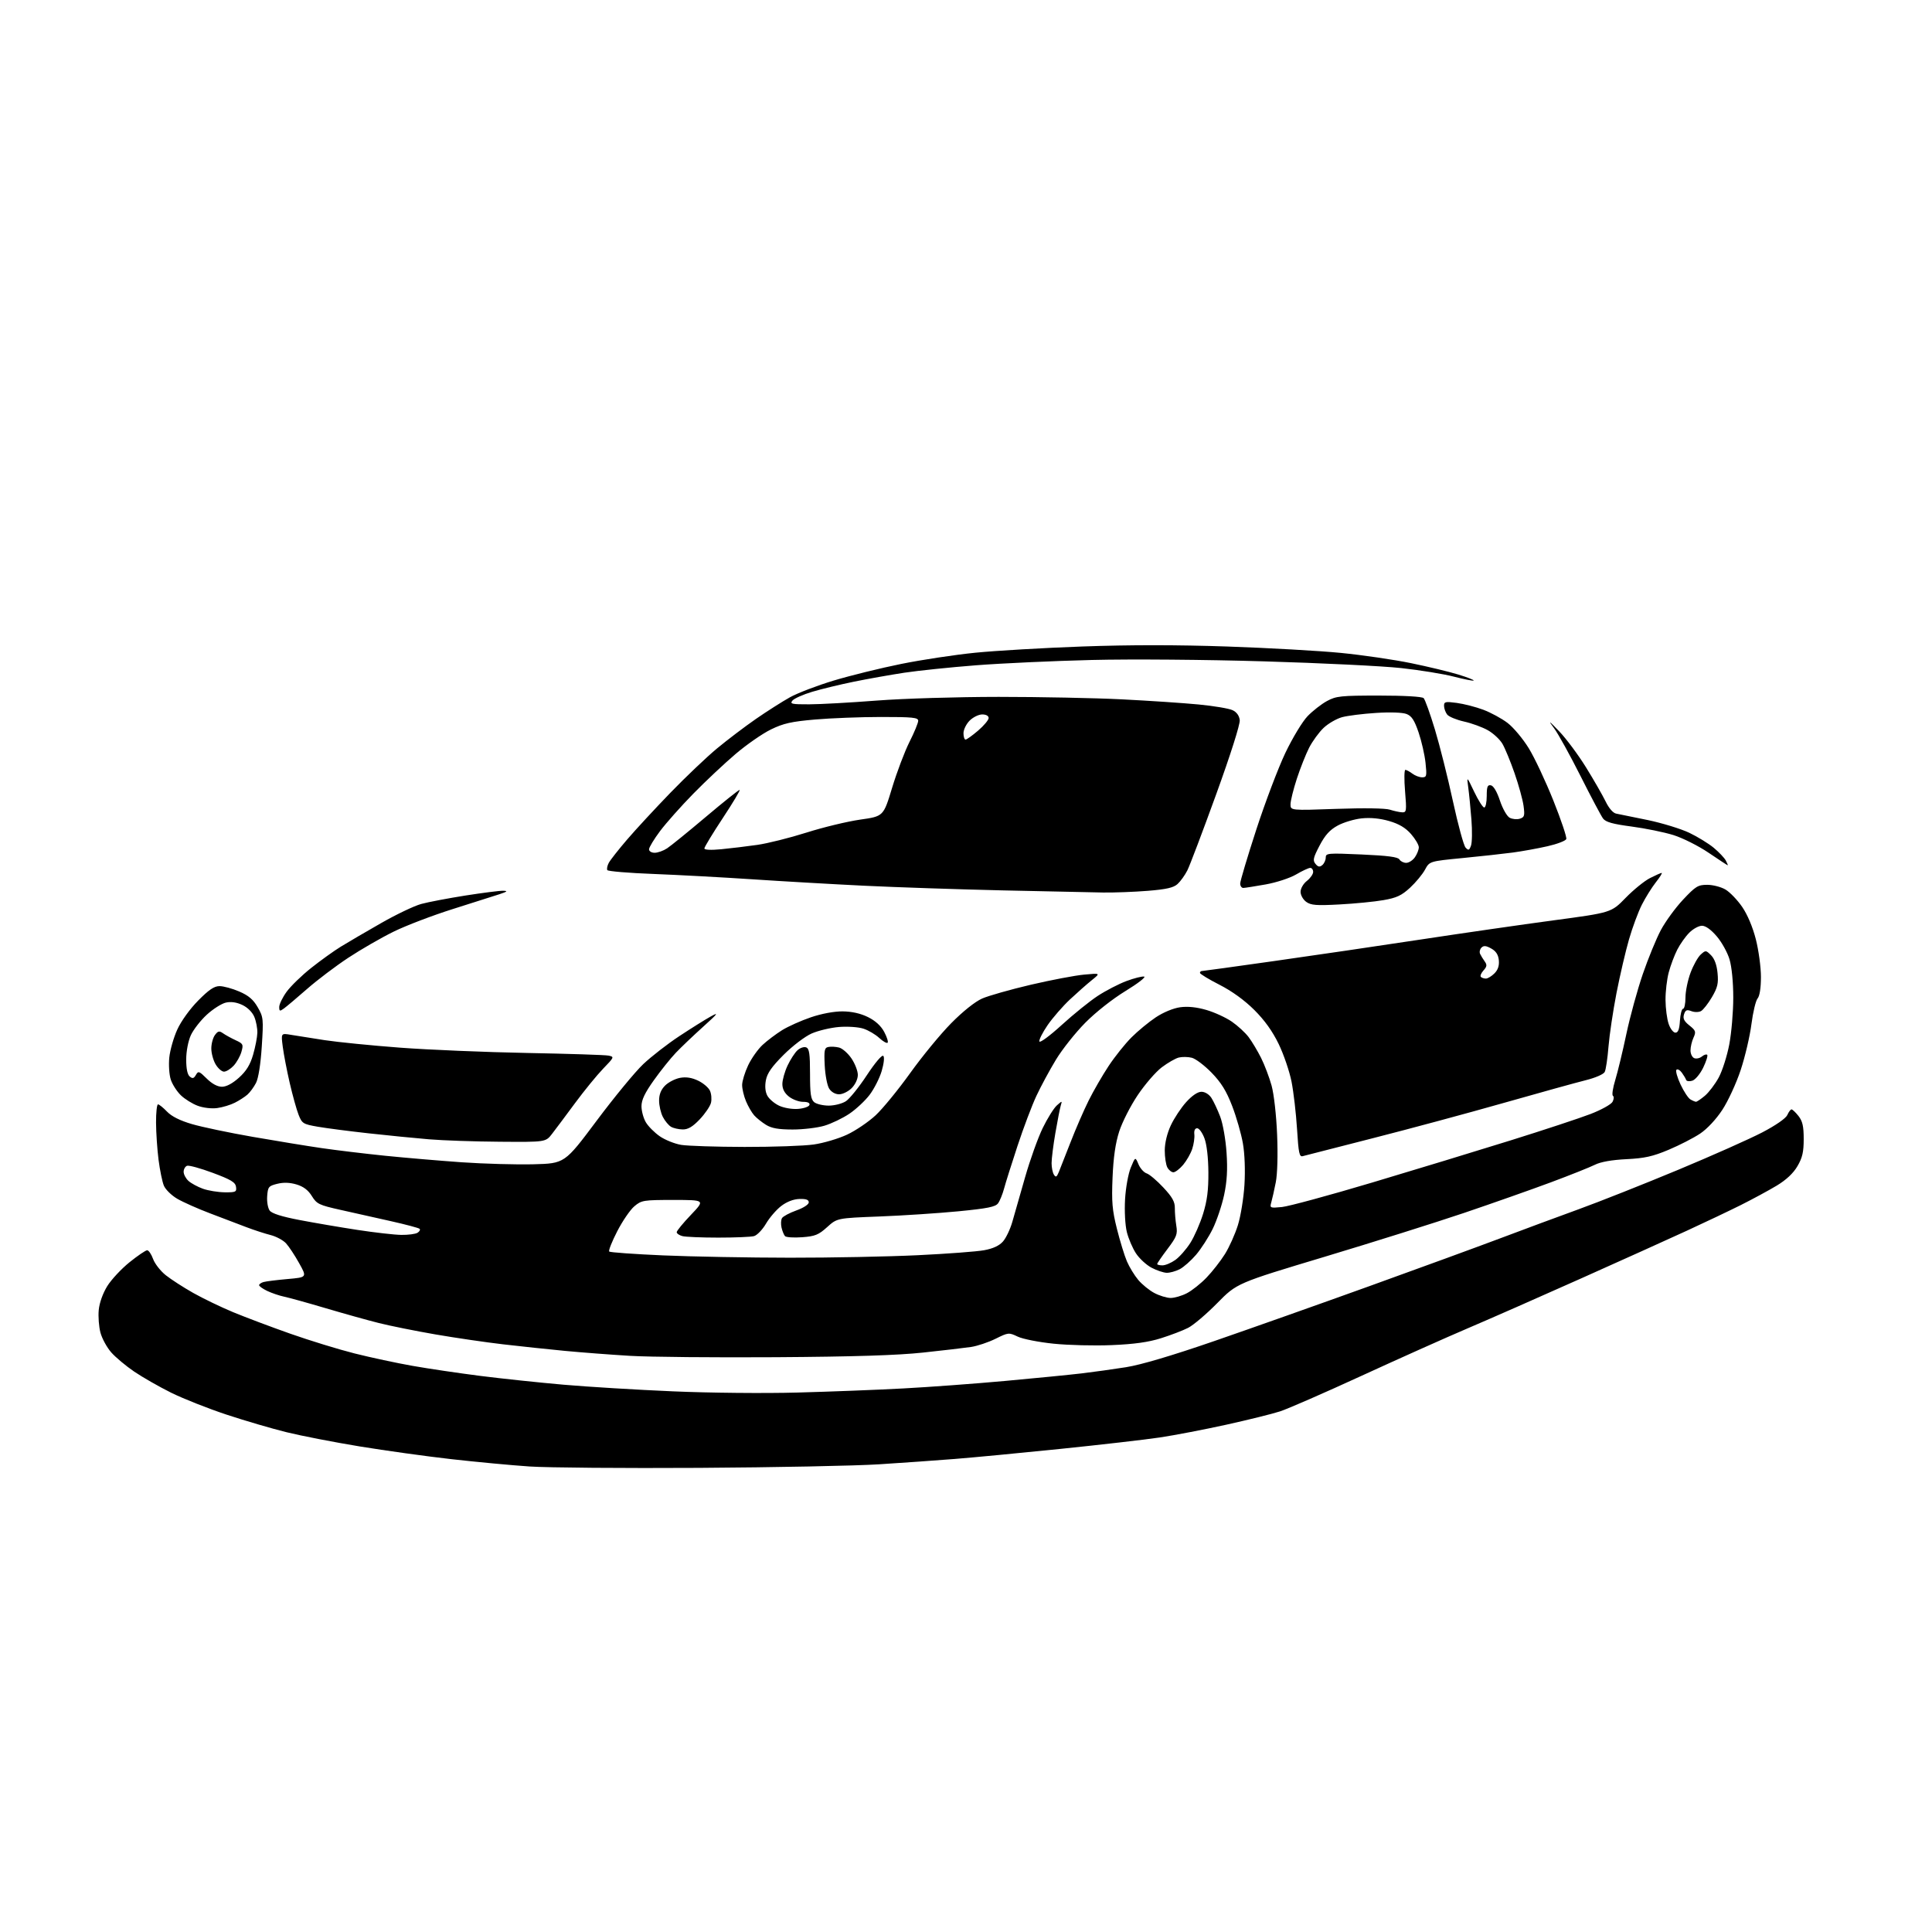 <?xml version="1.0" encoding="UTF-8" standalone="no"?>
<svg 
  version="1.1" 
  xmlns="http://www.w3.org/2000/svg" 
  xmlns:xlink="http://www.w3.org/1999/xlink" 
  xmlns:svg="http://www.w3.org/2000/svg"
  xmlns:rdf="http://www.w3.org/1999/02/22-rdf-syntax-ns#"
  xmlns:cc="http://creativecommons.org/ns#"
  xmlns:dc="http://purl.org/dc/elements/1.1/"
  viewBox="0 0 768 768"
  width="768"
  height="768"
>
<style>svg {background-color: white; }</style>"
<path stroke="none" fill="black" fill-rule="evenodd" d="M278.00,583.50C248.02,583.68 217.65,583.43 210.50,582.95C203.35,582.47 189.37,581.16 179.44,580.04C169.51,578.92 153.08,576.63 142.94,574.97C132.80,573.30 119.78,570.77 114.00,569.35C108.22,567.94 97.45,564.78 90.06,562.34C82.67,559.89 72.74,555.96 67.98,553.60C63.22,551.23 56.64,547.47 53.34,545.23C50.05,542.99 45.94,539.56 44.22,537.60C42.49,535.63 40.57,532.11 39.94,529.77C39.31,527.43 39.00,523.38 39.25,520.76C39.52,517.90 40.87,514.13 42.63,511.27C44.24,508.67 48.23,504.39 51.48,501.77C54.74,499.15 57.90,497.00 58.50,497.00C59.10,497.00 60.16,498.55 60.85,500.45C61.53,502.35 63.81,505.26 65.90,506.92C67.99,508.58 72.88,511.74 76.77,513.94C80.66,516.14 87.81,519.59 92.67,521.61C97.53,523.62 107.77,527.48 115.44,530.18C123.11,532.88 134.58,536.41 140.94,538.01C147.30,539.61 157.68,541.84 164.00,542.95C170.32,544.07 182.47,545.86 191.00,546.95C199.53,548.03 214.38,549.60 224.00,550.44C233.62,551.28 253.20,552.47 267.50,553.08C282.01,553.71 303.88,553.92 317.00,553.56C329.93,553.21 348.82,552.48 359.00,551.93C369.18,551.39 387.40,550.05 399.50,548.95C411.60,547.85 425.32,546.49 430.00,545.94C434.68,545.38 442.61,544.28 447.64,543.48C453.55,542.54 465.89,538.89 482.64,533.11C496.86,528.20 524.70,518.35 544.50,511.21C564.30,504.07 587.70,495.52 596.50,492.20C605.30,488.87 619.25,483.71 627.50,480.71C635.75,477.72 653.52,470.67 667.00,465.06C680.48,459.45 695.55,452.74 700.50,450.16C705.92,447.33 709.89,444.57 710.49,443.23C711.03,442.00 711.78,441.00 712.16,441.00C712.54,441.00 713.79,442.19 714.93,443.63C716.54,445.69 717.00,447.71 717.00,452.80C717.00,457.95 716.48,460.22 714.50,463.59C712.85,466.41 710.06,469.02 706.25,471.32C703.09,473.22 696.67,476.69 692.00,479.03C687.33,481.36 677.65,485.96 670.50,489.25C663.35,492.54 644.45,501.07 628.50,508.20C612.55,515.34 592.30,524.25 583.50,528.00C574.70,531.75 555.58,540.31 541.00,547.01C526.42,553.71 511.97,560.02 508.88,561.03C505.79,562.04 496.12,564.43 487.38,566.36C478.65,568.28 466.77,570.56 461.00,571.42C455.23,572.28 437.45,574.33 421.50,575.96C405.55,577.60 386.65,579.40 379.50,579.96C372.35,580.53 358.85,581.48 349.50,582.08C340.15,582.68 307.98,583.32 278.00,583.50zM308.50,539.51C284.30,539.67 258.20,539.43 250.50,538.97C242.80,538.51 231.10,537.62 224.50,536.99C217.90,536.36 206.88,535.19 200.00,534.39C193.12,533.59 181.01,531.82 173.08,530.45C165.14,529.08 155.02,527.04 150.58,525.92C146.13,524.81 136.65,522.16 129.50,520.04C122.35,517.92 114.93,515.86 113.00,515.46C111.08,515.06 108.04,514.03 106.25,513.18C104.46,512.33 103.00,511.29 103.00,510.88C103.00,510.47 103.79,509.91 104.75,509.63C105.71,509.35 110.00,508.82 114.28,508.44C122.06,507.76 122.06,507.76 118.91,502.13C117.19,499.03 114.84,495.48 113.70,494.24C112.56,493.00 109.80,491.52 107.57,490.95C105.33,490.39 101.03,488.99 98.00,487.84C94.97,486.68 88.47,484.21 83.54,482.34C78.62,480.48 72.72,477.85 70.43,476.51C68.14,475.17 65.76,472.82 65.13,471.29C64.50,469.75 63.55,465.12 63.02,461.00C62.50,456.88 62.05,450.24 62.03,446.25C62.01,442.26 62.37,439.00 62.81,439.00C63.26,439.00 64.86,440.29 66.38,441.87C68.21,443.78 71.55,445.46 76.32,446.85C80.27,448.01 91.15,450.29 100.50,451.92C109.85,453.55 122.22,455.57 128.00,456.41C133.78,457.25 145.03,458.60 153.00,459.42C160.97,460.23 174.70,461.40 183.50,462.02C192.30,462.63 205.12,462.99 211.99,462.82C224.47,462.50 224.47,462.50 237.18,445.50C244.17,436.15 252.51,426.02 255.71,423.00C258.91,419.98 265.34,414.98 270.01,411.90C274.68,408.82 280.30,405.30 282.50,404.08C285.88,402.20 285.42,402.84 279.50,408.16C275.65,411.63 270.78,416.27 268.67,418.48C266.56,420.69 262.62,425.61 259.92,429.41C256.32,434.46 255.00,437.24 255.00,439.75C255.00,441.64 255.78,444.51 256.73,446.12C257.68,447.73 260.17,450.23 262.27,451.69C264.37,453.14 268.20,454.68 270.79,455.11C273.38,455.53 284.73,455.90 296.00,455.92C307.27,455.94 319.65,455.51 323.50,454.95C327.35,454.40 333.30,452.64 336.72,451.04C340.15,449.44 345.27,445.96 348.11,443.32C350.94,440.67 357.13,433.10 361.86,426.50C366.59,419.90 373.90,411.01 378.11,406.75C382.74,402.05 387.60,398.18 390.40,396.94C392.94,395.82 401.66,393.35 409.76,391.45C417.87,389.56 427.43,387.74 431.00,387.42C437.50,386.82 437.50,386.82 434.00,389.64C432.07,391.19 428.17,394.64 425.31,397.31C422.46,399.99 418.47,404.57 416.45,407.50C414.43,410.44 412.96,413.37 413.17,414.01C413.39,414.66 417.37,411.71 422.03,407.46C426.69,403.22 433.13,398.01 436.35,395.90C439.57,393.79 444.71,391.13 447.76,389.99C450.81,388.85 453.99,388.04 454.81,388.21C455.64,388.37 452.31,390.95 447.41,393.94C442.22,397.11 435.54,402.38 431.39,406.58C427.48,410.54 422.24,417.14 419.75,421.25C417.25,425.37 413.76,431.83 411.99,435.62C410.22,439.40 406.84,448.35 404.48,455.50C402.12,462.65 399.71,470.31 399.12,472.53C398.52,474.75 397.46,477.36 396.75,478.33C395.71,479.75 392.59,480.38 380.98,481.51C373.01,482.28 358.91,483.21 349.63,483.57C332.76,484.22 332.76,484.22 328.80,487.80C325.38,490.89 324.00,491.44 318.84,491.82C315.55,492.06 312.49,491.86 312.05,491.38C311.62,490.89 310.99,489.37 310.67,487.99C310.35,486.61 310.44,484.91 310.87,484.20C311.31,483.50 313.88,482.13 316.58,481.16C319.41,480.15 321.50,478.79 321.50,477.95C321.50,476.92 320.42,476.53 317.78,476.61C315.41,476.68 312.77,477.70 310.55,479.40C308.62,480.87 305.90,484.03 304.49,486.43C303.09,488.82 300.94,491.05 299.72,491.38C298.50,491.71 292.10,491.97 285.50,491.97C278.90,491.97 272.49,491.70 271.25,491.37C270.01,491.04 269.00,490.34 269.00,489.81C269.00,489.28 271.54,486.18 274.65,482.93C280.30,477.00 280.30,477.00 267.73,477.00C255.76,477.00 255.01,477.12 252.17,479.51C250.53,480.89 247.46,485.36 245.36,489.45C243.26,493.53 241.82,497.16 242.17,497.51C242.52,497.85 252.19,498.54 263.65,499.04C275.12,499.53 297.77,499.95 314.00,499.96C330.23,499.98 353.05,499.53 364.73,498.97C376.41,498.41 388.34,497.52 391.23,496.98C394.77,496.33 397.22,495.19 398.70,493.51C399.91,492.14 401.57,488.65 402.40,485.76C403.23,482.87 405.52,474.88 407.48,468.00C409.44,461.12 412.60,452.32 414.48,448.44C416.37,444.56 418.90,440.51 420.09,439.44C422.25,437.52 422.26,437.52 421.66,439.50C421.33,440.60 420.37,445.50 419.53,450.38C418.69,455.27 418.01,460.67 418.02,462.38C418.02,464.10 418.44,466.15 418.95,466.95C419.69,468.12 420.06,467.92 420.88,465.95C421.44,464.60 423.55,459.23 425.58,454.00C427.61,448.77 430.83,441.35 432.75,437.50C434.66,433.65 438.24,427.47 440.69,423.76C443.14,420.05 447.23,414.93 449.78,412.38C452.32,409.83 456.69,406.24 459.47,404.39C462.46,402.41 466.42,400.77 469.12,400.40C472.16,399.98 475.66,400.34 479.54,401.47C482.75,402.40 487.31,404.49 489.66,406.11C492.01,407.73 495.03,410.50 496.36,412.28C497.69,414.05 499.91,417.77 501.31,420.55C502.70,423.33 504.57,428.28 505.48,431.55C506.41,434.94 507.36,443.31 507.67,451.00C508.01,459.08 507.79,466.71 507.14,470.00C506.54,473.02 505.75,476.58 505.37,477.89C504.71,480.22 504.82,480.27 509.60,479.81C512.29,479.54 528.45,475.16 545.50,470.07C562.55,464.98 587.30,457.44 600.50,453.32C613.70,449.20 627.99,444.48 632.25,442.84C636.52,441.20 640.46,439.01 641.01,437.99C641.56,436.96 641.63,435.89 641.16,435.60C640.70,435.31 641.12,432.47 642.10,429.29C643.07,426.11 645.06,417.88 646.51,411.00C647.97,404.12 650.90,393.43 653.03,387.23C655.16,381.02 658.39,373.16 660.20,369.75C662.02,366.33 665.99,360.88 669.04,357.63C674.05,352.30 674.98,351.73 678.66,351.73C680.90,351.73 684.16,352.57 685.91,353.61C687.66,354.64 690.64,357.74 692.53,360.49C694.65,363.58 696.74,368.53 697.98,373.41C699.09,377.76 700.00,384.48 700.00,388.33C700.00,392.73 699.50,395.93 698.66,396.92C697.93,397.79 696.83,402.39 696.22,407.14C695.61,411.90 693.69,420.09 691.95,425.35C690.21,430.60 686.92,437.74 684.64,441.20C682.17,444.96 678.62,448.76 675.82,450.63C673.25,452.35 667.62,455.24 663.32,457.05C657.00,459.71 653.78,460.43 646.50,460.79C640.69,461.08 636.26,461.87 634.00,463.01C632.08,463.97 624.20,467.12 616.50,469.99C608.80,472.86 593.27,478.33 582.00,482.15C570.73,485.96 545.79,493.81 526.59,499.58C491.68,510.07 491.68,510.07 483.89,517.99C479.60,522.35 474.39,526.78 472.30,527.84C470.21,528.91 465.35,530.76 461.50,531.97C456.53,533.54 450.88,534.33 442.00,534.70C435.12,535.00 424.70,534.74 418.84,534.14C412.98,533.54 406.55,532.28 404.57,531.33C401.02,529.64 400.85,529.66 395.73,532.19C392.85,533.61 388.48,535.07 386.00,535.44C383.52,535.81 374.98,536.81 367.00,537.66C356.77,538.76 339.54,539.30 308.50,539.51zM465.29,515.96C466.82,515.98 469.75,515.14 471.79,514.08C473.83,513.03 477.37,510.22 479.65,507.83C481.94,505.45 485.22,501.25 486.94,498.50C488.66,495.75 490.98,490.57 492.09,487.00C493.20,483.43 494.37,476.21 494.69,470.96C495.04,465.22 494.80,458.66 494.07,454.51C493.41,450.71 491.49,444.02 489.80,439.64C487.49,433.65 485.46,430.37 481.62,426.41C478.80,423.52 475.26,420.84 473.75,420.47C472.24,420.09 469.91,420.06 468.58,420.39C467.25,420.73 464.21,422.47 461.83,424.27C459.45,426.06 455.15,431.03 452.28,435.30C449.41,439.56 446.09,446.08 444.90,449.78C443.41,454.41 442.59,460.09 442.26,468.05C441.85,477.75 442.12,481.00 443.99,488.46C445.21,493.34 447.00,499.17 447.97,501.42C448.93,503.67 450.96,506.99 452.48,508.80C454.00,510.60 456.88,512.94 458.87,513.99C460.87,515.05 463.76,515.93 465.29,515.96zM463.80,505.96C462.53,505.93 459.81,505.02 457.75,503.93C455.68,502.84 452.90,500.27 451.56,498.22C450.21,496.18 448.58,492.35 447.93,489.73C447.26,486.99 446.96,481.44 447.23,476.73C447.49,472.18 448.51,466.55 449.50,464.15C451.30,459.80 451.30,459.80 452.56,462.80C453.25,464.46 454.72,466.09 455.81,466.44C456.90,466.78 459.88,469.30 462.43,472.03C466.02,475.87 467.05,477.71 467.02,480.24C467.00,482.03 467.26,485.19 467.60,487.26C468.15,490.59 467.74,491.66 464.11,496.47C461.85,499.46 460.00,502.16 460.00,502.46C460.00,502.76 460.94,503.00 462.10,503.00C463.25,503.00 465.55,502.03 467.21,500.85C468.88,499.66 471.55,496.63 473.16,494.10C474.77,491.57 477.06,486.35 478.25,482.50C479.86,477.29 480.40,473.07 480.35,466.00C480.31,460.18 479.71,454.95 478.79,452.50C477.97,450.30 476.67,448.50 475.90,448.50C475.01,448.50 474.60,449.39 474.77,450.93C474.92,452.26 474.54,454.86 473.93,456.70C473.33,458.54 471.70,461.39 470.33,463.03C468.95,464.66 467.20,466.00 466.45,466.00C465.69,466.00 464.60,465.13 464.04,464.07C463.47,463.00 463.00,459.96 463.01,457.32C463.02,454.35 463.94,450.52 465.41,447.36C466.73,444.53 469.48,440.37 471.52,438.11C473.87,435.51 476.10,434.00 477.59,434.00C478.99,434.00 480.60,434.99 481.55,436.43C482.42,437.77 484.00,441.12 485.05,443.88C486.12,446.71 487.22,452.95 487.57,458.20C488.03,464.94 487.76,469.56 486.61,475.00C485.73,479.12 483.69,485.20 482.07,488.50C480.45,491.80 477.47,496.42 475.46,498.78C473.45,501.13 470.52,503.72 468.95,504.53C467.38,505.34 465.06,505.98 463.80,505.96zM159.50,490.89C162.25,490.93 165.16,490.55 165.97,490.04C166.78,489.53 167.16,488.83 166.81,488.48C166.47,488.13 161.30,486.76 155.34,485.42C149.38,484.08 140.36,482.06 135.29,480.93C126.82,479.04 125.92,478.60 123.97,475.46C122.52,473.10 120.63,471.67 117.90,470.85C115.22,470.05 112.73,469.96 110.22,470.58C106.78,471.43 106.48,471.80 106.21,475.50C106.04,477.70 106.49,480.28 107.21,481.23C108.07,482.38 112.01,483.63 119.03,484.97C124.82,486.08 135.17,487.85 142.03,488.90C148.89,489.95 156.75,490.85 159.50,490.89zM89.32,473.96C93.74,474.00 94.11,473.82 93.82,471.77C93.56,469.98 91.79,468.91 84.59,466.23C79.69,464.40 75.08,463.14 74.34,463.42C73.60,463.71 73.00,464.78 73.00,465.81C73.00,466.85 73.87,468.48 74.93,469.44C76.00,470.40 78.58,471.80 80.68,472.55C82.78,473.30 86.67,473.93 89.32,473.96zM517.89,459.58C516.51,459.98 516.19,458.45 515.59,448.77C515.20,442.57 514.22,434.12 513.41,430.00C512.59,425.88 510.29,419.12 508.29,415.00C505.83,409.92 502.69,405.54 498.58,401.45C494.70,397.59 489.70,393.97 484.75,391.45C480.49,389.28 477.01,387.16 477.00,386.75C477.00,386.34 477.34,386.00 477.75,386.00C478.16,386.00 491.10,384.21 506.50,382.03C521.90,379.85 548.00,376.02 564.50,373.51C581.00,371.00 604.85,367.56 617.50,365.86C640.50,362.78 640.50,362.78 646.18,356.95C649.30,353.74 653.67,350.19 655.89,349.06C658.10,347.93 660.20,347.00 660.54,347.00C660.89,347.00 659.84,348.69 658.21,350.75C656.59,352.81 654.08,356.84 652.64,359.69C651.20,362.55 648.91,368.72 647.56,373.40C646.20,378.09 643.96,387.70 642.58,394.76C641.21,401.83 639.78,411.41 639.40,416.05C639.03,420.70 638.36,425.23 637.90,426.12C637.42,427.05 634.18,428.45 630.28,429.42C626.55,430.35 611.80,434.43 597.50,438.50C583.20,442.57 559.80,448.87 545.50,452.51C531.20,456.15 518.78,459.33 517.89,459.58zM198.71,453.86C188.69,453.79 176.00,453.35 170.50,452.89C165.00,452.43 154.20,451.36 146.50,450.51C138.80,449.66 129.72,448.48 126.32,447.89C120.50,446.88 120.06,446.61 118.70,443.16C117.90,441.15 116.32,435.45 115.17,430.50C114.03,425.55 112.78,419.07 112.40,416.09C111.70,410.69 111.70,410.69 115.60,411.35C117.75,411.72 123.78,412.67 129.00,413.47C134.22,414.26 147.72,415.61 159.00,416.46C170.28,417.31 193.00,418.26 209.50,418.57C226.00,418.88 240.58,419.35 241.91,419.62C244.24,420.10 244.19,420.24 239.77,424.81C237.28,427.39 232.25,433.55 228.59,438.50C224.94,443.45 220.81,448.96 219.43,450.75C216.91,454.00 216.91,454.00 198.71,453.86zM271.40,448.97C269.81,448.95 267.71,448.48 266.75,447.92C265.79,447.36 264.32,445.60 263.50,444.00C262.67,442.40 262.00,439.48 262.00,437.50C262.00,435.05 262.76,433.15 264.39,431.52C265.70,430.21 268.36,428.84 270.29,428.47C272.71,428.02 274.95,428.36 277.50,429.57C279.53,430.53 281.65,432.34 282.22,433.58C282.79,434.83 282.97,437.00 282.62,438.40C282.26,439.80 280.25,442.75 278.14,444.97C275.35,447.90 273.52,448.99 271.40,448.97zM315.07,449.00C309.45,448.99 306.73,448.51 304.50,447.14C302.85,446.12 300.73,444.42 299.79,443.36C298.85,442.30 297.38,439.77 296.54,437.75C295.69,435.72 295.00,432.81 295.01,431.28C295.02,429.75 296.09,426.25 297.39,423.50C298.69,420.75 301.27,417.09 303.13,415.37C304.98,413.65 308.49,411.01 310.91,409.50C313.34,408.00 318.48,405.70 322.34,404.39C326.55,402.95 331.58,402.02 334.93,402.04C338.58,402.07 342.05,402.84 345.00,404.29C347.97,405.75 350.17,407.76 351.48,410.19C352.56,412.22 353.18,414.16 352.84,414.50C352.50,414.83 351.00,413.98 349.51,412.60C348.03,411.22 345.21,409.56 343.26,408.92C341.27,408.26 337.01,407.97 333.54,408.24C330.15,408.52 325.24,409.69 322.62,410.84C319.97,412.02 315.07,415.75 311.51,419.30C306.79,424.02 304.97,426.63 304.45,429.41C304.00,431.81 304.20,434.01 305.02,435.53C305.72,436.84 307.81,438.63 309.66,439.51C311.58,440.42 314.83,440.98 317.19,440.81C319.48,440.64 321.53,439.94 321.76,439.25C322.02,438.44 321.13,438.00 319.22,438.00C317.60,438.00 315.08,437.07 313.63,435.93C311.86,434.53 311.00,432.90 311.00,430.92C311.00,429.30 311.93,426.00 313.06,423.59C314.20,421.17 315.98,418.42 317.03,417.48C318.07,416.53 319.62,416.02 320.46,416.35C321.70,416.82 322.00,418.85 322.00,426.85C322.00,434.84 322.32,437.02 323.65,438.13C324.56,438.88 327.17,439.50 329.45,439.50C331.72,439.50 334.79,438.71 336.26,437.75C337.73,436.79 341.48,432.14 344.58,427.42C347.87,422.43 350.61,419.21 351.12,419.72C351.64,420.24 351.37,422.76 350.48,425.76C349.64,428.59 347.48,432.84 345.69,435.21C343.90,437.57 340.27,440.96 337.62,442.74C334.97,444.52 330.51,446.66 327.72,447.49C324.92,448.32 319.23,449.00 315.07,449.00zM86.35,440.47C84.15,440.78 80.84,440.39 78.64,439.58C76.51,438.80 73.49,436.92 71.91,435.41C70.34,433.90 68.53,431.10 67.90,429.19C67.26,427.26 67.00,423.33 67.30,420.35C67.61,417.41 69.03,412.41 70.48,409.25C72.00,405.91 75.47,401.09 78.77,397.75C83.03,393.43 85.14,392.00 87.28,392.00C88.85,392.00 92.37,392.96 95.10,394.14C98.81,395.73 100.68,397.33 102.44,400.39C104.70,404.31 104.77,405.03 104.06,416.00C103.60,423.10 102.72,428.65 101.76,430.50C100.90,432.15 99.37,434.24 98.35,435.13C97.33,436.03 95.08,437.48 93.35,438.35C91.63,439.23 88.48,440.18 86.35,440.47zM674.17,437.97C674.54,437.99 676.14,436.91 677.72,435.58C679.30,434.25 681.77,430.99 683.22,428.33C684.66,425.67 686.55,419.74 687.42,415.14C688.29,410.54 689.00,402.19 689.00,396.57C689.00,390.48 688.40,384.36 687.52,381.39C686.71,378.65 684.42,374.52 682.44,372.21C680.16,369.54 678.01,368.00 676.56,368.00C675.30,368.00 673.04,369.23 671.54,370.74C670.03,372.24 667.88,375.28 666.75,377.49C665.62,379.69 664.09,383.75 663.36,386.50C662.62,389.25 662.04,394.20 662.07,397.50C662.09,400.80 662.65,405.07 663.31,407.00C663.96,408.93 665.17,410.50 666.00,410.50C667.08,410.50 667.59,409.17 667.80,405.75C667.97,403.14 668.53,401.00 669.05,401.00C669.57,401.00 670.00,398.99 670.00,396.54C670.00,394.08 670.91,389.64 672.02,386.67C673.13,383.70 674.95,380.45 676.06,379.45C678.01,377.68 678.13,377.69 680.17,379.73C681.54,381.10 682.44,383.56 682.75,386.79C683.15,390.91 682.77,392.54 680.52,396.38C679.02,398.93 677.08,401.41 676.20,401.91C675.30,402.41 673.63,402.43 672.36,401.95C670.53,401.25 669.98,401.49 669.42,403.24C668.91,404.87 669.42,405.93 671.56,407.63C674.10,409.66 674.26,410.13 673.19,412.49C672.53,413.92 672.00,416.21 672.00,417.58C672.00,418.94 672.68,420.32 673.51,420.64C674.34,420.96 675.71,420.66 676.54,419.97C677.37,419.28 678.31,418.98 678.64,419.31C678.96,419.63 678.25,421.92 677.05,424.40C675.83,426.91 673.92,429.21 672.73,429.59C671.55,429.96 670.44,429.82 670.26,429.27C670.08,428.73 669.31,427.43 668.55,426.39C667.79,425.35 666.83,424.84 666.41,425.25C666.00,425.67 666.73,428.28 668.03,431.07C669.33,433.85 671.10,436.53 671.95,437.03C672.80,437.53 673.80,437.95 674.17,437.97zM333.57,435.00C332.04,435.00 330.48,434.11 329.61,432.75C328.82,431.51 328.03,427.36 327.84,423.52C327.54,417.40 327.73,416.49 329.33,416.18C330.34,415.98 332.24,416.09 333.55,416.42C334.87,416.75 337.08,418.70 338.47,420.74C339.86,422.79 341.00,425.73 341.00,427.28C341.00,428.93 339.99,431.10 338.55,432.55C337.20,433.90 334.96,435.00 333.57,435.00zM88.23,432.00C90.00,432.00 92.43,430.70 95.01,428.38C97.93,425.74 99.45,423.26 100.61,419.27C101.49,416.25 102.25,412.34 102.30,410.57C102.35,408.80 101.81,405.95 101.10,404.24C100.33,402.38 98.43,400.48 96.36,399.50C94.08,398.42 91.85,398.09 89.81,398.54C88.11,398.92 84.69,401.08 82.21,403.36C79.73,405.64 76.88,409.30 75.87,411.50C74.81,413.83 74.03,417.85 74.02,421.13C74.01,424.79 74.50,427.17 75.42,427.93C76.54,428.86 77.05,428.73 77.87,427.31C78.82,425.65 79.16,425.76 82.18,428.75C84.29,430.84 86.45,432.00 88.23,432.00zM89.04,426.00C88.16,426.00 86.66,424.69 85.72,423.10C84.77,421.50 84.00,418.66 84.00,416.79C84.00,414.91 84.65,412.51 85.44,411.44C86.66,409.80 87.17,409.70 88.69,410.77C89.69,411.47 91.93,412.70 93.68,413.51C96.65,414.87 96.81,415.19 95.96,418.15C95.46,419.89 94.06,422.37 92.85,423.66C91.64,424.95 89.93,426.00 89.04,426.00zM112.89,400.87C111.21,402.09 111.00,402.02 111.00,400.27C111.00,399.19 112.32,396.47 113.94,394.24C115.56,392.01 119.94,387.75 123.69,384.78C127.44,381.80 132.75,377.99 135.50,376.30C138.25,374.61 145.42,370.42 151.44,366.98C157.46,363.53 164.66,360.10 167.44,359.34C170.22,358.58 178.12,357.08 185.00,355.99C191.88,354.91 198.62,354.05 200.00,354.09C201.99,354.14 201.68,354.43 198.50,355.48C196.30,356.21 187.97,358.85 180.00,361.36C172.03,363.87 161.45,367.90 156.50,370.33C151.55,372.76 143.43,377.44 138.45,380.73C133.47,384.01 126.11,389.58 122.09,393.10C118.07,396.62 113.93,400.12 112.89,400.87zM590.67,389.00C591.40,389.00 592.93,388.07 594.06,386.94C595.46,385.54 596.02,383.88 595.81,381.72C595.59,379.51 594.69,378.11 592.79,377.05C590.72,375.89 589.79,375.81 588.90,376.70C588.26,377.34 588.02,378.46 588.36,379.18C588.71,379.91 589.53,381.26 590.20,382.19C591.18,383.56 591.09,384.24 589.71,385.77C588.77,386.81 588.30,387.96 588.66,388.33C589.03,388.70 589.93,389.00 590.67,389.00zM532.50,359.53C523.30,360.03 521.13,359.86 519.25,358.51C518.00,357.61 517.00,355.83 517.00,354.52C517.00,353.18 518.09,351.29 519.50,350.18C520.88,349.10 522.00,347.49 522.00,346.61C522.00,345.72 521.48,345.00 520.84,345.00C520.20,345.00 517.68,346.17 515.24,347.60C512.75,349.06 507.43,350.80 503.15,351.57C498.94,352.32 494.94,352.95 494.25,352.97C493.56,352.98 493.00,352.19 493.00,351.21C493.00,350.22 495.89,340.56 499.41,329.73C502.94,318.90 508.14,305.19 510.96,299.27C513.83,293.27 517.74,286.80 519.80,284.67C521.84,282.56 525.30,279.86 527.50,278.67C531.15,276.69 532.97,276.50 548.20,276.50C558.20,276.50 565.31,276.91 565.92,277.52C566.48,278.08 568.50,283.70 570.41,290.02C572.32,296.33 575.54,309.15 577.56,318.50C579.59,327.85 581.85,336.14 582.59,336.93C583.74,338.16 584.04,338.05 584.74,336.17C585.19,334.97 585.26,330.27 584.91,325.74C584.55,321.21 583.99,315.48 583.65,313.00C583.03,308.50 583.03,308.50 586.02,314.75C587.66,318.19 589.46,321.00 590.00,321.00C590.55,321.00 591.00,318.94 591.00,316.43C591.00,312.70 591.31,311.91 592.67,312.18C593.69,312.38 595.07,314.71 596.25,318.26C597.33,321.50 599.03,324.48 600.12,325.07C601.20,325.64 603.01,325.81 604.16,325.45C606.00,324.87 606.17,324.25 605.63,320.30C605.29,317.84 603.68,312.00 602.05,307.33C600.43,302.67 598.26,297.42 597.24,295.67C596.22,293.93 593.61,291.50 591.44,290.28C589.27,289.05 585.02,287.50 582.00,286.83C578.98,286.15 575.95,284.91 575.28,284.05C574.61,283.20 574.05,281.65 574.03,280.62C574.00,278.94 574.53,278.81 579.08,279.42C581.88,279.79 586.62,281.01 589.62,282.13C592.61,283.25 596.96,285.61 599.28,287.38C601.60,289.15 605.39,293.67 607.70,297.43C610.01,301.18 614.42,310.56 617.50,318.27C620.58,325.97 622.89,332.85 622.62,333.54C622.35,334.24 619.00,335.52 615.17,336.39C611.33,337.27 605.11,338.39 601.35,338.90C597.58,339.40 588.60,340.39 581.38,341.09C568.26,342.37 568.26,342.37 566.45,345.72C565.46,347.56 562.78,350.79 560.51,352.89C557.13,356.00 555.17,356.91 549.93,357.82C546.39,358.44 538.55,359.21 532.50,359.53zM438.50,354.79C434.10,354.72 416.10,354.34 398.50,353.94C380.90,353.54 356.15,352.70 343.50,352.09C330.85,351.47 310.82,350.32 299.00,349.53C287.18,348.74 269.50,347.79 259.73,347.41C249.95,347.04 241.72,346.35 241.43,345.89C241.14,345.42 241.40,344.11 242.01,342.98C242.62,341.85 245.90,337.68 249.31,333.71C252.71,329.74 260.45,321.38 266.50,315.13C272.55,308.88 280.88,300.96 285.00,297.54C289.12,294.12 296.10,288.83 300.50,285.78C304.90,282.74 310.98,278.87 314.00,277.19C317.02,275.50 324.88,272.50 331.45,270.52C338.03,268.54 350.07,265.57 358.21,263.93C366.35,262.28 379.60,260.28 387.66,259.47C395.73,258.66 414.91,257.54 430.30,256.99C449.13,256.31 467.97,256.32 487.89,257.00C504.18,257.56 524.48,258.70 533.00,259.54C541.52,260.38 554.08,262.21 560.89,263.61C567.71,265.01 576.19,267.05 579.74,268.15C583.29,269.24 586.02,270.31 585.81,270.52C585.60,270.74 582.07,270.04 577.96,268.98C573.86,267.91 564.42,266.38 557.00,265.57C549.58,264.76 525.06,263.56 502.52,262.90C479.06,262.20 449.77,261.97 434.02,262.35C418.88,262.72 398.18,263.67 388.00,264.46C377.82,265.25 365.00,266.58 359.50,267.41C354.00,268.25 345.00,269.85 339.50,270.97C334.00,272.09 326.52,273.90 322.88,274.99C319.24,276.08 315.70,277.66 315.01,278.49C313.91,279.82 314.72,280.00 321.63,279.98C325.96,279.97 338.05,279.30 348.50,278.49C359.15,277.67 380.47,277.03 397.00,277.02C413.23,277.02 435.27,277.46 446.00,278.00C456.73,278.54 470.44,279.46 476.47,280.04C482.50,280.62 488.57,281.64 489.97,282.31C491.60,283.08 492.61,284.49 492.82,286.26C493.00,287.89 489.20,299.87 483.45,315.75C478.12,330.46 472.96,344.07 471.99,346.00C471.01,347.93 469.26,350.36 468.09,351.42C466.48,352.88 463.66,353.52 456.24,354.12C450.88,354.55 442.90,354.85 438.50,354.79zM525.63,343.89C526.38,343.27 527.00,341.92 527.00,340.90C527.00,339.14 527.80,339.07 541.25,339.67C551.62,340.13 555.72,340.66 556.30,341.65C556.74,342.39 557.95,343.00 558.99,343.00C560.03,343.00 561.59,342.00 562.44,340.78C563.30,339.56 564.00,337.77 564.00,336.81C564.00,335.85 562.60,333.48 560.89,331.53C558.70,329.04 556.14,327.52 552.22,326.38C548.59,325.32 544.79,324.95 541.32,325.31C538.39,325.61 534.08,326.90 531.74,328.18C528.59,329.90 526.74,331.96 524.54,336.15C522.02,340.97 521.78,342.03 522.93,343.41C523.95,344.64 524.59,344.76 525.63,343.89zM686.79,343.97C686.63,343.95 683.23,341.71 679.22,339.00C675.22,336.28 668.92,333.12 665.22,331.96C661.53,330.81 654.04,329.28 648.58,328.56C641.08,327.57 638.32,326.80 637.24,325.38C636.47,324.34 632.44,316.75 628.29,308.50C624.14,300.25 619.41,291.70 617.78,289.50C615.27,286.13 615.60,286.33 619.85,290.76C622.62,293.66 627.41,300.09 630.48,305.06C633.56,310.03 637.05,316.12 638.25,318.58C639.58,321.32 641.23,323.21 642.47,323.43C643.58,323.63 649.23,324.78 655.00,325.98C660.77,327.19 668.20,329.47 671.50,331.04C674.80,332.62 679.19,335.31 681.26,337.03C683.32,338.75 685.48,341.02 686.04,342.08C686.61,343.14 686.94,343.98 686.79,343.97zM260.25,338.99C261.49,338.99 263.70,338.20 265.16,337.24C266.62,336.29 273.55,330.66 280.55,324.75C287.55,318.84 293.61,314.00 294.00,314.00C294.40,314.00 291.41,319.01 287.36,325.14C283.31,331.27 280.00,336.73 280.00,337.26C280.00,337.86 282.60,337.98 286.75,337.58C290.46,337.22 296.88,336.45 301.00,335.86C305.12,335.28 313.94,333.07 320.60,330.96C327.25,328.85 336.86,326.54 341.94,325.81C351.19,324.50 351.19,324.50 354.62,313.18C356.51,306.95 359.61,298.75 361.52,294.95C363.44,291.16 365.00,287.36 365.00,286.52C365.00,285.23 362.81,285.00 350.25,285.01C342.14,285.01 330.32,285.47 324.00,286.02C314.56,286.84 311.41,287.55 306.44,289.98C303.10,291.61 296.80,295.98 292.44,299.69C288.07,303.40 280.51,310.50 275.64,315.47C270.77,320.43 264.81,327.14 262.39,330.36C259.98,333.58 258.00,336.85 258.00,337.61C258.00,338.39 258.99,339.00 260.25,338.99zM557.37,322.91C559.11,322.99 559.19,322.40 558.53,314.50C558.14,309.82 558.20,306.01 558.66,306.03C559.12,306.05 560.37,306.72 561.44,307.53C562.51,308.34 564.26,309.00 565.33,309.00C567.11,309.00 567.23,308.49 566.67,303.25C566.34,300.09 565.10,294.66 563.92,291.18C562.26,286.30 561.17,284.63 559.14,283.83C557.55,283.21 552.70,283.03 547.00,283.40C541.77,283.73 535.70,284.49 533.50,285.09C531.30,285.69 528.00,287.60 526.16,289.34C524.32,291.08 521.74,294.62 520.41,297.21C519.09,299.80 516.88,305.37 515.50,309.59C514.13,313.81 513.00,318.36 513.00,319.72C513.00,322.19 513.00,322.19 531.25,321.54C542.20,321.15 550.70,321.28 552.50,321.86C554.15,322.39 556.34,322.87 557.37,322.91zM383.82,294.00C384.27,294.00 386.52,292.39 388.82,290.42C391.12,288.45 393.00,286.20 393.00,285.42C393.00,284.57 391.99,284.00 390.45,284.00C389.05,284.00 386.80,285.10 385.45,286.45C384.10,287.80 383.00,290.05 383.00,291.45C383.00,292.85 383.37,294.00 383.82,294.00z" />

</svg>